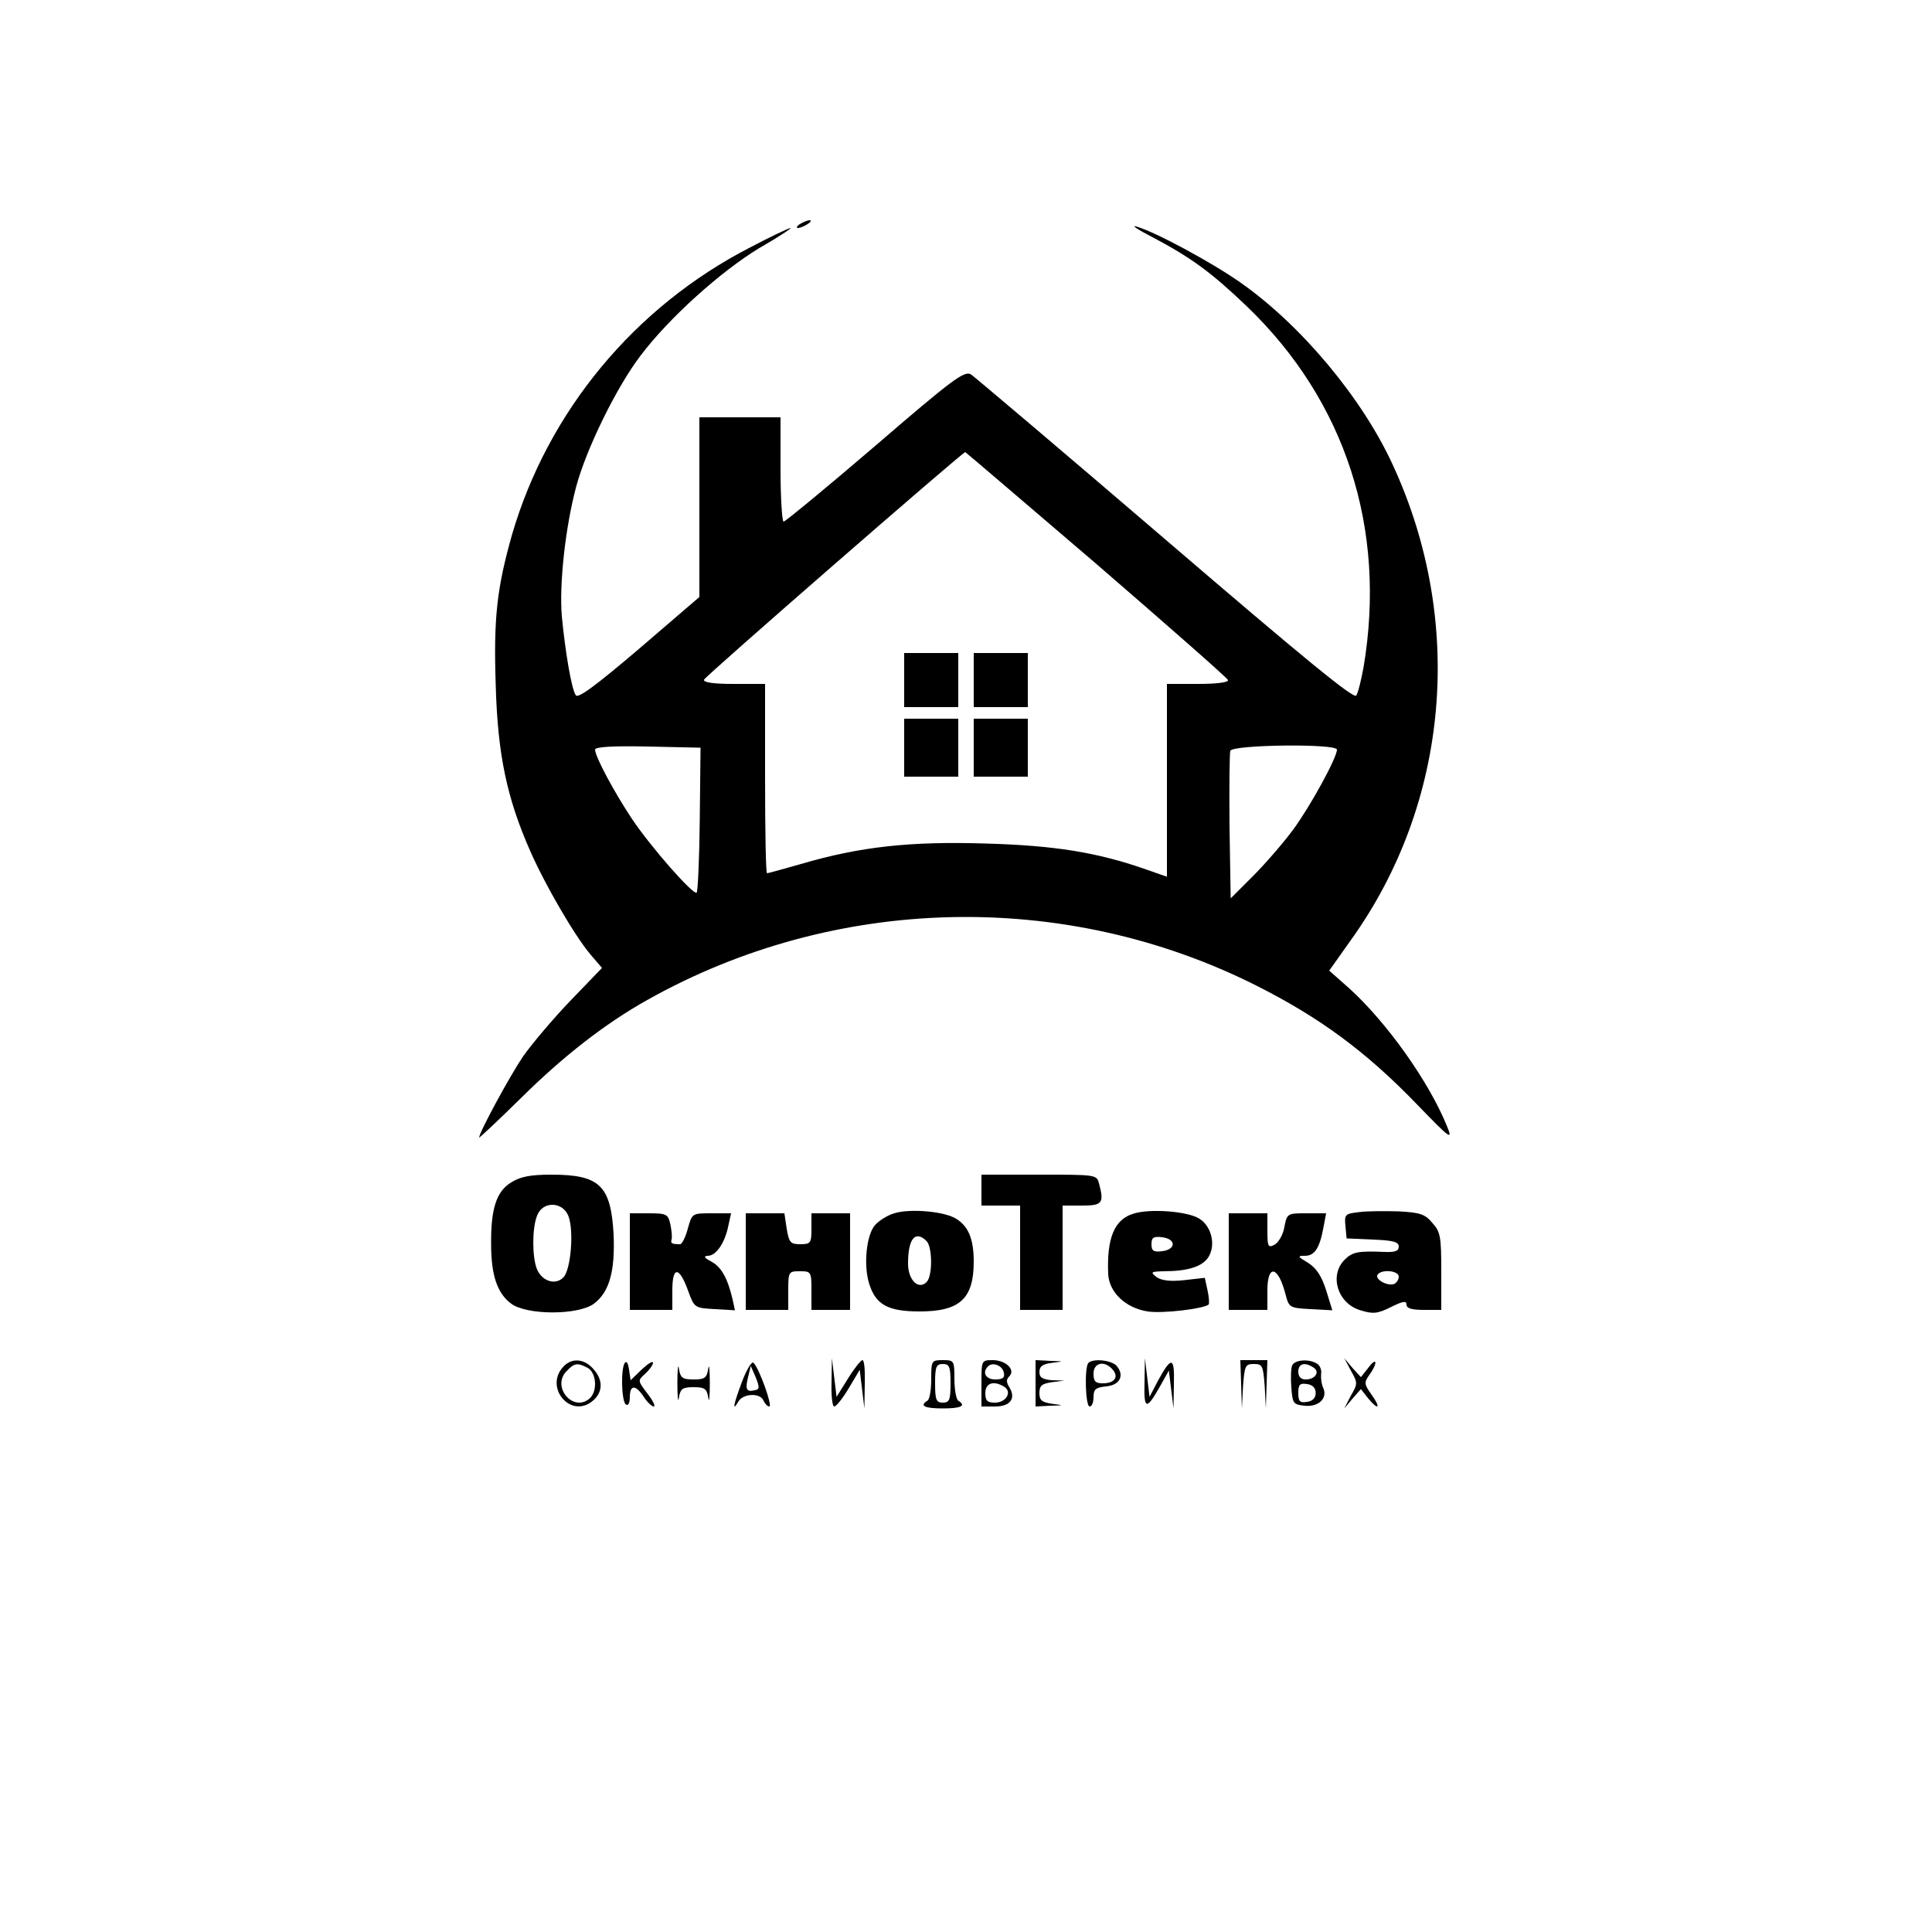 <?xml version="1.0" encoding="UTF-8" standalone="no"?> <svg xmlns="http://www.w3.org/2000/svg" version="1.0" width="500pt" height="500pt" viewBox="0 0 500 500" preserveAspectRatio="xMidYMid meet"><g transform="translate(0,500) scale(0.1,-0.1)" fill="#000000" stroke="none"><path d="M2070 4420 c-8 -5 -10 -10 -5 -10 6 0 17 5 25 10 8 5 11 10 5 10 -5 0 -17 -5 -25 -10z"></path><path d="M2983 4386 c100 -53 152 -91 244 -179 255 -245 362 -575 302 -933 -6 -33 -14 -66 -19 -74 -6 -10 -134 95 -493 403 -267 229 -494 421 -504 428 -17 10 -45 -10 -248 -185 -126 -108 -233 -196 -237 -196 -4 0 -8 61 -8 135 l0 135 -105 0 -105 0 0 -232 0 -233 -156 -134 c-114 -97 -159 -130 -164 -120 -11 16 -27 111 -36 204 -7 83 9 230 37 335 26 98 105 259 167 340 74 98 208 218 307 278 49 28 85 52 81 52 -4 0 -51 -22 -104 -50 -300 -154 -524 -425 -617 -744 -39 -138 -48 -215 -42 -391 5 -178 29 -291 89 -427 39 -89 116 -221 156 -268 l30 -35 -82 -85 c-45 -47 -100 -112 -123 -145 -35 -52 -113 -196 -113 -209 0 -2 49 44 108 102 109 108 218 193 327 254 484 272 1079 287 1575 38 165 -83 285 -171 418 -309 86 -89 92 -93 77 -56 -47 116 -156 269 -253 357 l-52 46 56 79 c255 355 296 825 108 1231 -79 172 -237 361 -394 471 -74 52 -222 132 -270 145 -14 4 6 -9 43 -28z m-145 -846 c185 -160 339 -295 340 -300 2 -6 -30 -10 -77 -10 l-81 0 0 -249 0 -250 -57 20 c-124 43 -233 61 -413 66 -194 6 -324 -8 -477 -53 -46 -13 -85 -24 -88 -24 -3 0 -5 110 -5 245 l0 245 -81 0 c-54 0 -79 4 -77 11 3 9 667 587 676 589 1 0 154 -131 340 -290z m-1027 -660 c-1 -101 -5 -187 -8 -190 -8 -8 -118 117 -167 190 -46 69 -96 162 -96 180 0 7 45 10 136 8 l137 -3 -2 -185z m1649 180 c0 -21 -69 -147 -114 -208 -26 -35 -73 -89 -104 -120 l-57 -57 -3 185 c-1 101 0 190 2 197 7 16 276 19 276 3z"></path><path d="M2340 3240 l0 -70 70 0 70 0 0 70 0 70 -70 0 -70 0 0 -70z"></path><path d="M2520 3240 l0 -70 70 0 70 0 0 70 0 70 -70 0 -70 0 0 -70z"></path><path d="M2340 3065 l0 -75 70 0 70 0 0 75 0 75 -70 0 -70 0 0 -75z"></path><path d="M2520 3065 l0 -75 70 0 70 0 0 75 0 75 -70 0 -70 0 0 -75z"></path><path d="M1323 1940 c-38 -23 -53 -68 -52 -160 0 -81 16 -127 52 -154 41 -30 173 -30 214 0 40 30 55 84 51 179 -7 127 -36 155 -161 155 -54 0 -80 -5 -104 -20z m148 -87 c15 -39 6 -140 -13 -159 -21 -21 -56 -10 -69 23 -12 32 -12 105 1 137 14 38 66 37 81 -1z"></path><path d="M2540 1920 l0 -40 50 0 50 0 0 -135 0 -135 55 0 55 0 0 135 0 135 50 0 c53 0 58 6 44 58 -6 22 -9 22 -155 22 l-149 0 0 -40z"></path><path d="M2314 1860 c-17 -5 -39 -19 -49 -30 -23 -25 -31 -106 -15 -154 17 -53 49 -70 130 -70 104 0 140 33 140 129 0 57 -13 90 -44 110 -30 20 -120 28 -162 15z m84 -72 c15 -15 16 -90 0 -106 -21 -21 -48 5 -48 48 0 65 19 87 48 58z"></path><path d="M2933 1859 c-49 -15 -69 -63 -65 -157 3 -47 45 -87 102 -96 39 -6 146 7 158 18 2 3 1 19 -3 37 l-7 32 -53 -6 c-37 -4 -59 -1 -72 8 -16 13 -15 14 18 15 63 0 100 12 116 36 20 31 9 80 -23 100 -29 19 -127 27 -171 13z m102 -79 c0 -9 -11 -16 -27 -18 -23 -3 -28 1 -28 18 0 17 5 21 28 18 16 -2 27 -9 27 -18z"></path><path d="M3517 1863 c-36 -4 -38 -6 -35 -36 l3 -32 68 -3 c52 -2 67 -6 67 -18 0 -12 -10 -15 -37 -14 -68 3 -83 0 -103 -20 -41 -41 -18 -114 41 -131 32 -10 44 -9 78 8 32 16 41 17 41 7 0 -10 13 -14 45 -14 l45 0 0 99 c0 90 -2 103 -23 126 -19 23 -32 27 -87 30 -36 1 -82 1 -103 -2z m103 -167 c0 -8 -6 -16 -12 -19 -18 -6 -50 12 -43 24 10 15 55 11 55 -5z"></path><path d="M1630 1735 l0 -125 55 0 55 0 0 51 c0 63 18 62 41 -2 16 -44 17 -44 69 -47 l52 -3 -6 28 c-13 55 -29 84 -55 98 -19 10 -21 14 -9 15 21 0 44 33 53 78 l7 32 -51 0 c-50 0 -50 0 -61 -40 -6 -22 -15 -40 -20 -40 -21 0 -25 2 -22 12 2 6 0 24 -3 39 -6 27 -10 29 -56 29 l-49 0 0 -125z"></path><path d="M1930 1735 l0 -125 55 0 55 0 0 50 c0 49 1 50 30 50 29 0 30 -1 30 -50 l0 -50 50 0 50 0 0 125 0 125 -50 0 -50 0 0 -40 c0 -37 -2 -40 -29 -40 -25 0 -29 4 -35 40 l-6 40 -50 0 -50 0 0 -125z"></path><path d="M3180 1735 l0 -125 50 0 50 0 0 50 c0 70 28 64 47 -10 9 -34 10 -35 65 -38 l56 -3 -16 52 c-12 37 -25 57 -47 71 -27 16 -28 18 -8 18 25 0 38 19 48 73 l7 37 -50 0 c-50 0 -51 0 -58 -35 -3 -20 -15 -40 -25 -46 -17 -9 -19 -6 -19 36 l0 45 -50 0 -50 0 0 -125z"></path><path d="M1457 1462 c-48 -53 19 -133 75 -89 27 21 30 52 7 80 -24 31 -59 35 -82 9z m64 -2 c23 -13 26 -62 4 -80 -42 -35 -97 30 -60 70 21 23 29 24 56 10z"></path><path d="M1618 1474 c-12 -11 -10 -102 2 -109 6 -4 10 5 10 19 0 33 15 33 36 1 9 -14 21 -25 26 -25 5 0 -2 15 -16 33 -26 34 -26 34 -6 52 11 10 20 23 20 28 0 6 -13 -2 -29 -17 l-29 -28 -4 27 c-2 15 -6 23 -10 19z"></path><path d="M1753 1420 c0 -36 2 -53 4 -37 4 23 9 27 38 27 29 0 34 -4 38 -27 2 -16 4 1 4 37 0 36 -2 53 -4 38 -4 -24 -9 -28 -38 -28 -29 0 -34 4 -38 28 -2 15 -4 -2 -4 -38z"></path><path d="M1921 1426 c-23 -61 -27 -82 -10 -53 12 21 57 23 65 2 4 -8 10 -15 15 -15 9 0 -26 99 -41 113 -4 5 -17 -16 -29 -47z m32 -24 c-21 -5 -25 2 -17 34 l7 29 13 -30 c10 -25 10 -31 -3 -33z"></path><path d="M2152 1423 c-1 -35 2 -63 7 -63 5 0 22 21 38 48 l28 47 6 -50 6 -50 1 63 c1 34 -1 62 -6 62 -4 0 -21 -21 -37 -47 l-30 -48 -6 50 -6 50 -1 -62z"></path><path d="M2410 1431 c0 -28 -4 -53 -10 -56 -21 -13 -8 -20 40 -20 48 0 61 7 40 20 -5 3 -10 28 -10 56 0 48 -1 49 -30 49 -29 0 -30 -1 -30 -49z m50 -11 c0 -43 -3 -50 -20 -50 -17 0 -20 7 -20 50 0 43 3 50 20 50 17 0 20 -7 20 -50z"></path><path d="M2540 1420 l0 -60 35 0 c40 0 55 21 37 50 -8 13 -8 20 0 28 17 17 -9 42 -43 42 -29 0 -29 -1 -29 -60z m58 27 c3 -12 -3 -17 -22 -17 -25 0 -35 18 -19 34 12 12 38 2 41 -17z m1 -36 c21 -13 5 -41 -24 -41 -20 0 -25 5 -25 25 0 26 22 33 49 16z"></path><path d="M2680 1420 l0 -60 38 2 c36 1 36 1 5 5 -27 4 -33 9 -33 28 0 19 6 24 33 28 l32 4 -32 1 c-25 2 -33 7 -33 21 0 15 8 21 33 24 31 4 31 4 -5 5 l-38 2 0 -60z"></path><path d="M2817 1473 c-11 -10 -8 -113 3 -113 6 0 10 11 10 24 0 21 6 25 32 28 36 3 49 28 28 53 -13 15 -61 20 -73 8z m63 -18 c16 -19 4 -35 -26 -35 -19 0 -24 5 -24 25 0 29 29 35 50 10z"></path><path d="M2962 1422 c-2 -71 5 -72 40 -10 l23 41 6 -49 6 -49 1 63 c2 71 -6 73 -41 9 l-22 -42 -6 50 -6 50 -1 -63z"></path><path d="M3212 1418 l2 -63 3 58 c4 53 6 57 28 57 22 0 24 -4 28 -57 l3 -58 2 63 2 62 -35 0 -35 0 2 -62z"></path><path d="M3344 1466 c-3 -7 -4 -33 -2 -57 3 -41 5 -44 34 -47 36 -4 60 19 49 45 -5 10 -7 26 -6 37 2 10 -3 23 -11 27 -20 13 -58 10 -64 -5z m55 -5 c18 -11 5 -31 -20 -31 -12 0 -19 7 -19 20 0 21 16 26 39 11z m6 -66 c0 -13 -8 -21 -22 -23 -19 -3 -23 1 -23 23 0 22 4 26 23 23 14 -2 22 -10 22 -23z"></path><path d="M3496 1453 c18 -32 18 -34 0 -65 l-17 -33 21 25 22 25 18 -23 c27 -33 35 -27 10 8 -20 28 -20 32 -6 52 23 32 19 48 -3 18 l-19 -24 -22 24 -21 25 17 -32z"></path></g></svg> 